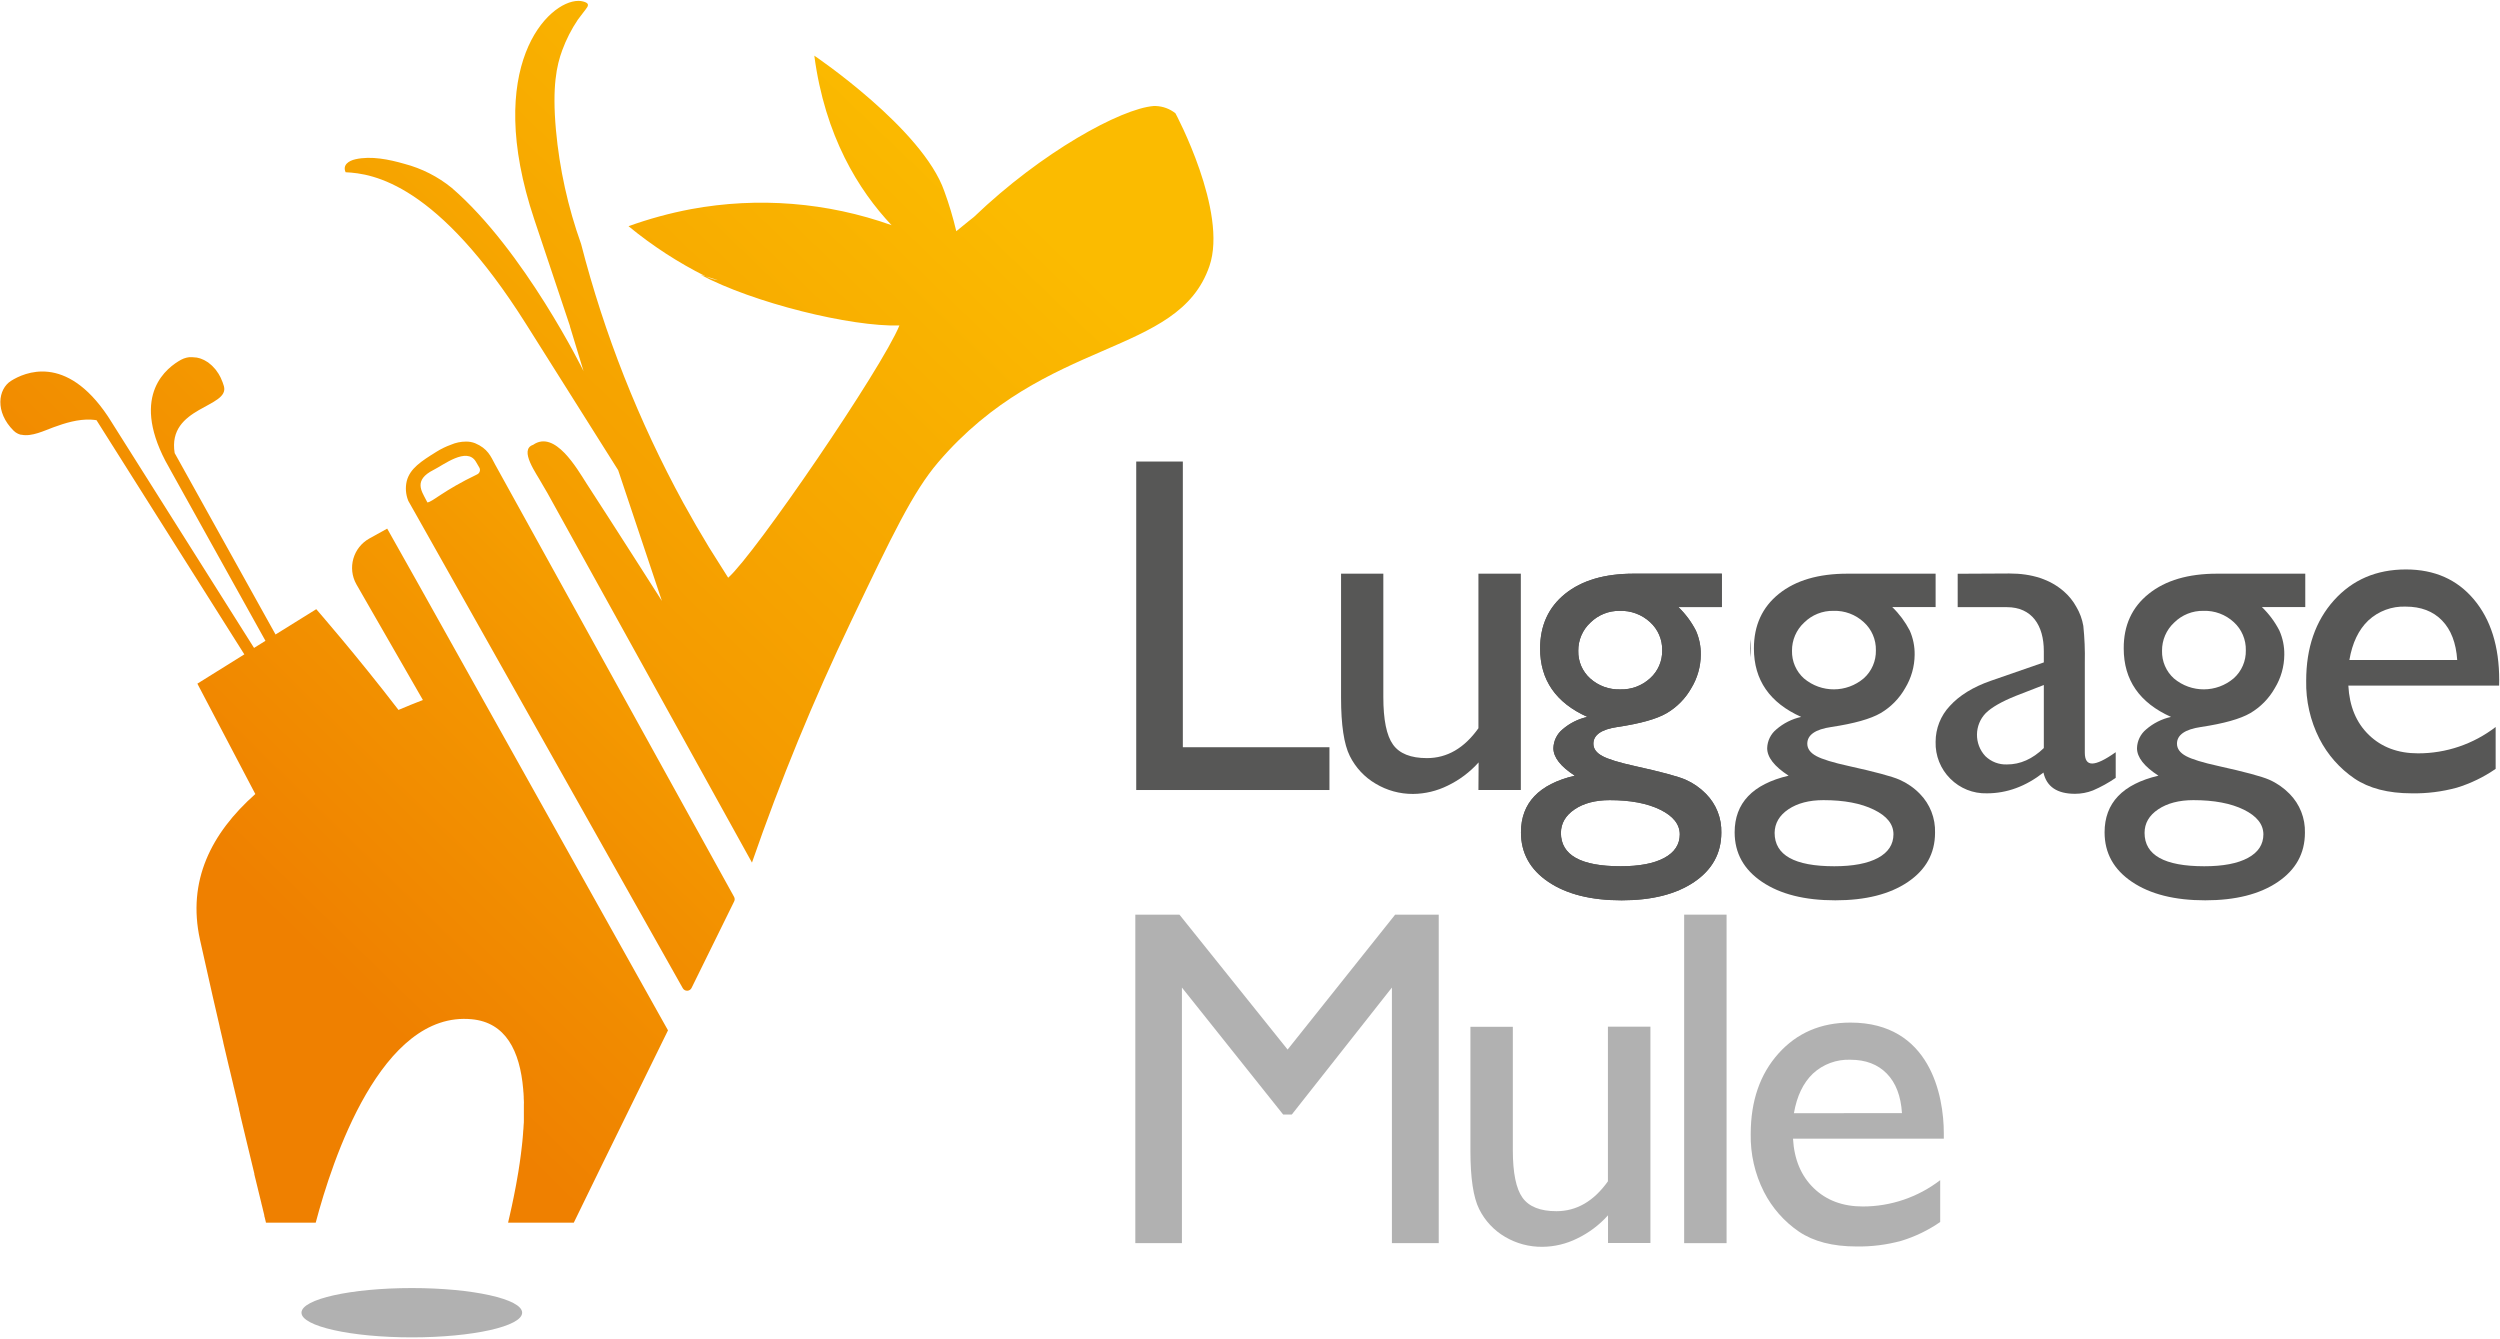 <?xml version="1.0" encoding="UTF-8"?>
<svg width="282px" height="151px" viewBox="0 0 282 151" version="1.1" xmlns="http://www.w3.org/2000/svg" xmlns:xlink="http://www.w3.org/1999/xlink">
    <title>Logo Gradient</title>
    <defs>
        <linearGradient x1="104.377%" y1="-25.618%" x2="38.083%" y2="62.203%" id="linearGradient-1">
            <stop stop-color="#FBBB00" offset="0%"></stop>
            <stop stop-color="#EF8000" offset="100%"></stop>
        </linearGradient>
        <linearGradient x1="67.539%" y1="14.756%" x2="-18.082%" y2="101.539%" id="linearGradient-2">
            <stop stop-color="#FBBB00" offset="0%"></stop>
            <stop stop-color="#EF8000" offset="100%"></stop>
        </linearGradient>
        <linearGradient x1="101.344%" y1="-38.676%" x2="20.238%" y2="99.731%" id="linearGradient-3">
            <stop stop-color="#FBBB00" offset="0%"></stop>
            <stop stop-color="#EF8000" offset="100%"></stop>
        </linearGradient>
    </defs>
    <g id="Page-1" stroke="none" stroke-width="1" fill="none" fill-rule="evenodd">
        <g id="013" transform="translate(-1001, -1487)">
            <g id="Logo-Gradient" transform="translate(1001, 1487)">
                <g id="Layer_3" transform="translate(34, 145)" fill="#B1B1B1" fill-rule="nonzero">
                    <path d="M12.454,0.293 C5.581,0.293 0.007,1.539 0.007,3.071 C0.007,4.602 5.581,5.855 12.454,5.855 C19.327,5.855 24.898,4.609 24.898,3.071 C24.898,1.532 19.327,0.293 12.454,0.293 Z" id="Shape"></path>
                </g>
                <g id="Layer_2">
                    <path d="M53.655,52.056 C52.632,50.388 50.007,52.454 48.891,53.009 C46.612,54.151 47.557,55.41 48.025,56.345 L48.2,56.676 C48.812,56.598 49.95,55.364 53.827,53.503 C53.963,53.434 54.065,53.312 54.108,53.166 C54.15,53.02 54.13,52.863 54.052,52.732 L53.655,52.056 Z" id="Shape"></path>
                    <polygon id="Shape" points="24.704 42.255 24.7 42.247 24.696 42.243"></polygon>
                    <path d="M79.603,31.192 C80.048,31.406 80.521,31.554 81.009,31.633 C80.426,31.455 79.946,31.299 79.603,31.192 Z" id="Shape"></path>
                    <path d="M47.274,66.03 L43.675,59.628 L41.672,60.738 C39.83,61.76 39.17,64.074 40.199,65.906 L41.436,68.061 L41.436,68.061 L47.703,78.959 C46.777,79.314 45.861,79.695 44.949,80.079 C40.231,73.933 35.674,68.715 35.674,68.715 L31.739,71.162 L31.739,71.162 L31.081,71.571 L19.702,51.106 C18.844,45.821 25.958,46.006 25.254,43.548 C25.168,43.253 25.059,42.965 24.928,42.688 L24.968,42.766 C24.946,42.716 24.921,42.666 24.896,42.613 L24.857,42.531 C24.807,42.435 24.757,42.343 24.699,42.246 L24.699,42.246 L24.699,42.246 L24.699,42.246 L24.653,42.161 C24.555,42.004 24.448,41.852 24.334,41.706 L24.245,41.603 C24.156,41.496 24.066,41.4 23.973,41.308 L23.862,41.201 C23.762,41.106 23.656,41.018 23.544,40.938 L23.48,40.884 C23.35,40.795 23.215,40.714 23.075,40.642 L22.968,40.589 C22.864,40.539 22.761,40.497 22.653,40.457 L22.525,40.415 C22.407,40.378 22.288,40.349 22.167,40.326 L22.095,40.326 C21.958,40.305 21.819,40.293 21.68,40.29 L21.645,40.29 C21.594,40.29 21.548,40.29 21.498,40.29 L21.355,40.29 L21.162,40.322 L21.033,40.347 C20.963,40.365 20.893,40.386 20.825,40.411 L20.722,40.443 C20.621,40.483 20.523,40.528 20.428,40.578 C18.89,41.425 14.73,44.452 18.665,52.003 L18.665,52.003 L18.955,52.522 L19.312,53.176 L29.943,72.283 L28.656,73.087 L12.877,48.076 L12.48,47.446 L12.162,46.948 L12.162,46.948 C7.419,39.867 2.744,42.026 1.256,42.954 C-0.233,43.883 -0.587,46.475 1.535,48.581 C1.603,48.649 1.677,48.71 1.756,48.766 L1.806,48.798 C1.866,48.838 1.928,48.874 1.992,48.905 L2.068,48.94 C2.12,48.963 2.174,48.983 2.228,49.001 L2.361,49.04 L2.436,49.04 C3.584,49.282 5.026,48.563 6.013,48.204 C7.372,47.706 8.799,47.269 10.252,47.333 C10.464,47.343 10.675,47.365 10.885,47.397 L27.561,73.812 L22.263,77.116 C22.263,77.116 25.347,82.996 28.799,89.565 C23.816,94 21.104,99.356 22.557,105.99 C22.982,107.932 23.472,110.101 23.988,112.367 L23.988,112.349 L23.988,112.367 C24.245,113.494 24.51,114.647 24.782,115.806 L24.782,115.835 C24.915,116.411 25.05,116.989 25.186,117.57 L25.186,117.606 C25.397,118.509 25.608,119.416 25.823,120.316 L25.823,120.295 C25.823,120.348 25.848,120.401 25.858,120.455 L25.858,120.455 C25.858,120.494 25.876,120.533 25.887,120.572 L25.973,120.928 L26.166,121.742 L26.22,121.963 C26.259,122.137 26.302,122.319 26.341,122.482 C26.341,122.55 26.373,122.617 26.391,122.685 L26.499,123.144 C26.527,123.254 26.552,123.361 26.577,123.471 C26.71,124.019 26.838,124.563 26.964,125.096 L26.964,125.16 L27.103,125.74 L27.103,125.786 C27.289,126.565 27.461,127.326 27.647,128.059 L27.697,128.269 C28.055,129.766 28.391,131.153 28.688,132.384 L28.688,132.455 C28.716,132.569 28.741,132.679 28.766,132.786 C28.791,132.893 28.813,132.978 28.838,133.07 L28.881,133.248 L28.967,133.604 C28.995,133.711 29.02,133.817 29.045,133.92 C29.07,134.024 29.096,134.123 29.117,134.219 C29.231,134.689 29.335,135.119 29.432,135.51 L29.475,135.681 C29.475,135.749 29.503,135.813 29.521,135.88 C29.539,135.948 29.521,135.955 29.55,135.99 C29.6,136.197 29.646,136.389 29.686,136.563 C29.725,136.737 29.775,136.919 29.811,137.072 L29.811,137.132 C29.811,137.182 29.836,137.232 29.847,137.278 C29.857,137.31 29.865,137.342 29.872,137.374 L29.89,137.445 C29.911,137.531 29.929,137.605 29.943,137.669 C29.965,137.762 29.983,137.829 29.993,137.872 L29.993,137.918 L35.613,137.918 C37.473,130.855 43.007,113.996 53.208,114.97 C57.039,115.326 58.645,118.527 59.017,122.859 C59.017,123.009 59.042,123.154 59.053,123.304 C59.064,123.453 59.071,123.574 59.075,123.713 C59.078,123.851 59.075,124.011 59.092,124.164 C59.11,124.317 59.092,124.445 59.092,124.588 C59.092,124.73 59.092,124.897 59.092,125.05 C59.092,125.203 59.092,125.338 59.092,125.484 L59.092,125.961 C59.092,126.106 59.092,126.252 59.092,126.402 C59.092,126.551 59.092,126.722 59.067,126.885 C59.042,127.049 59.067,127.184 59.042,127.337 C59.017,127.49 59.017,127.661 59.003,127.824 C58.989,127.988 58.982,128.13 58.967,128.283 C58.953,128.436 58.935,128.614 58.921,128.777 C58.906,128.941 58.889,129.087 58.871,129.243 C58.853,129.4 58.831,129.574 58.813,129.741 C58.796,129.909 58.778,130.054 58.756,130.211 C58.735,130.367 58.71,130.549 58.688,130.716 L58.624,131.182 C58.599,131.353 58.57,131.537 58.545,131.69 C58.52,131.843 58.499,132.003 58.474,132.16 C58.449,132.316 58.416,132.516 58.384,132.676 C58.352,132.836 58.334,132.981 58.305,133.134 C58.277,133.287 58.245,133.49 58.212,133.661 L58.127,134.105 C58.094,134.29 58.055,134.461 58.019,134.657 C57.984,134.852 57.966,134.934 57.937,135.073 C57.908,135.212 57.858,135.461 57.815,135.653 C57.79,135.781 57.765,135.909 57.737,136.033 C57.69,136.25 57.644,136.464 57.594,136.673 C57.572,136.776 57.551,136.88 57.526,136.983 L57.311,137.918 L64.723,137.918 C64.723,137.918 69.24,128.625 75.35,116.222 L74.413,114.551 L47.274,66.03 Z" id="Shape" fill="url(#linearGradient-1)" fill-rule="nonzero"></path>
                    <path d="M132.59,12.779 C131.957,12.275 131.178,11.987 130.368,11.958 L130.132,11.958 C126.462,12.256 117.523,17.122 109.858,24.474 C109.858,24.474 108.86,25.26 107.869,26.081 C107.51,24.553 107.06,23.047 106.52,21.571 C104.07,14.518 91.854,6.278 91.854,6.278 C93.056,15.365 96.862,21.475 100.572,25.402 C93.322,22.816 85.512,22.191 77.94,23.592 C75.544,24.045 73.189,24.689 70.897,25.516 C73.571,27.718 76.487,29.614 79.589,31.167 C79.946,31.278 80.411,31.431 80.995,31.608 C80.507,31.529 80.034,31.381 79.589,31.167 L79.016,30.986 C84.936,34.159 96.018,36.887 101.455,36.712 C99.488,41.546 85.147,62.534 82.139,65.166 L82.103,65.113 C81.417,64.028 80.712,62.904 79.989,61.759 C79.009,60.151 78.042,58.479 77.088,56.744 C72.044,47.515 68.168,37.701 65.549,27.525 C64.063,23.369 63.109,19.043 62.709,14.65 C62.269,9.731 62.791,7.377 63.424,5.659 C63.869,4.449 64.457,3.297 65.177,2.226 C65.635,1.586 66.018,1.159 66.2,0.861 L66.243,0.807 L66.243,0.807 C66.411,0.487 66.322,0.317 65.778,0.167 C65.604,0.12 65.425,0.098 65.245,0.099 C61.807,0.099 54.489,7.469 60.266,24.748 C61.246,27.682 62.677,31.953 64.311,36.84 L64.283,36.798 L65.821,41.855 C65.821,41.855 59.153,28.251 50.951,21.187 C49.384,19.914 47.561,18.99 45.603,18.477 C43.894,17.986 41.862,17.563 40.091,17.965 C39.358,18.129 38.607,18.591 38.986,19.43 C42.098,19.569 49.359,20.707 59.357,36.577 L69.73,53.038 L74.663,67.784 C74.663,67.784 69.047,58.97 66.171,54.553 C65.098,52.881 62.594,48.456 60.133,50.178 C58.491,50.722 60.548,53.471 61.106,54.514 L61.764,55.641 L61.764,55.641 L84.822,97.301 C88.033,88.027 91.766,78.941 96.004,70.085 C100.654,60.336 102.993,55.46 105.826,52.145 C117.988,37.918 132.901,40.283 136.421,30.022 C138.538,23.897 132.611,12.804 132.59,12.779 Z" id="Shape" fill="url(#linearGradient-2)" fill-rule="nonzero"></path>
                    <path d="M55.848,52.394 C55.354,51.469 55.022,50.598 53.587,49.993 C53.265,49.868 52.921,49.806 52.575,49.811 C51.985,49.81 51.402,49.931 50.862,50.167 C50.291,50.372 49.744,50.638 49.231,50.96 C47.517,52.027 46.244,52.842 45.879,54.272 C45.711,54.993 45.764,55.747 46.033,56.438 C46.045,56.471 46.059,56.503 46.076,56.534 L46.845,57.892 L46.845,57.892 L77.02,111.474 C77.122,111.652 77.314,111.76 77.52,111.755 C77.726,111.749 77.912,111.632 78.004,111.449 C79.521,108.369 81.134,105.086 82.808,101.69 C82.894,101.528 82.894,101.335 82.808,101.174 C82.808,101.174 55.884,52.465 55.848,52.394 Z M53.838,53.503 C49.96,55.364 48.83,56.598 48.211,56.676 L48.036,56.345 C47.567,55.41 46.623,54.151 48.901,53.009 C50.018,52.454 52.643,50.388 53.666,52.056 L54.063,52.732 C54.141,52.863 54.161,53.02 54.118,53.166 C54.076,53.312 53.974,53.434 53.838,53.503 Z" id="Shape" fill="url(#linearGradient-3)" fill-rule="nonzero"></path>
                </g>
                <g id="Layer_4" transform="translate(128, 52)" fill-rule="nonzero">
                    <polygon id="Shape" fill="#B1B1B1" points="17.242 66.391 5.04 51.171 0.064 51.171 0.064 88.228 5.321 88.228 5.321 59.397 16.741 73.719 17.715 73.719 29.007 59.397 29.007 88.228 34.289 88.228 34.289 51.171 29.374 51.171"></polygon>
                    <path d="M53.374,81.252 C51.776,83.499 49.838,84.622 47.562,84.622 C45.741,84.622 44.467,84.115 43.739,83.1 C43.011,82.086 42.647,80.297 42.647,77.735 L42.647,63.825 L37.863,63.825 L37.863,77.821 C37.863,80.879 38.192,83.067 38.849,84.385 C39.497,85.693 40.511,86.781 41.765,87.514 C43.044,88.27 44.504,88.66 45.987,88.641 C47.344,88.629 48.681,88.309 49.899,87.704 C51.219,87.07 52.404,86.18 53.384,85.085 L53.384,88.214 L58.168,88.214 L58.168,63.811 L53.374,63.811 L53.374,81.252 Z" id="Shape" fill="#B1B1B1"></path>
                    <polygon id="Rectangle-path" fill="#B1B1B1" points="61.973 51.171 66.757 51.171 66.757 88.228 61.973 88.228"></polygon>
                    <path d="M80.734,63.348 C77.401,63.348 74.693,64.511 72.611,66.836 C70.529,69.162 69.486,72.181 69.481,75.894 C69.435,78.164 69.945,80.41 70.968,82.433 C71.891,84.243 73.252,85.789 74.923,86.929 C76.571,88.042 78.726,88.599 81.389,88.602 C83.106,88.632 84.818,88.417 86.475,87.963 C88.033,87.486 89.51,86.771 90.853,85.842 L90.853,81.123 C88.344,83.049 85.278,84.091 82.125,84.091 C79.863,84.091 78.018,83.402 76.591,82.024 C75.164,80.645 74.384,78.784 74.251,76.44 L91.262,76.44 L91.262,75.826 C91.262,71.609 89.733,63.348 80.734,63.348 Z M74.354,73.569 C74.688,71.64 75.4,70.154 76.488,69.111 C77.641,68.04 79.168,67.474 80.734,67.54 C82.451,67.54 83.818,68.061 84.835,69.104 C85.852,70.147 86.421,71.633 86.542,73.561 L74.354,73.569 Z" id="Shape" fill="#B1B1B1"></path>
                    <polygon id="Shape" fill="#575756" points="21.962 32.288 5.424 32.288 5.424 0.061 0.167 0.061 0.167 37.114 21.962 37.114"></polygon>
                    <path d="M38.767,37.114 L43.55,37.114 L43.55,12.711 L38.767,12.711 L38.767,30.145 C37.169,32.392 35.232,33.515 32.955,33.515 C31.134,33.515 29.86,33.007 29.132,31.99 C28.403,30.978 28.04,29.187 28.04,26.628 L28.04,12.711 L23.271,12.711 L23.271,26.707 C23.271,29.765 23.599,31.953 24.256,33.271 C24.904,34.579 25.918,35.667 27.172,36.4 C28.448,37.166 29.906,37.565 31.39,37.556 C32.748,37.544 34.085,37.223 35.303,36.619 C36.623,35.984 37.807,35.094 38.788,33.999 L38.767,37.114 Z" id="Shape" fill="#575756"></path>
                    <path d="M43.565,41.891 C43.565,44.224 44.594,46.085 46.652,47.475 C48.71,48.865 51.466,49.559 54.921,49.556 C58.34,49.556 61.067,48.867 63.101,47.489 C65.135,46.111 66.157,44.263 66.167,41.945 C66.215,40.298 65.587,38.705 64.431,37.541 C63.771,36.868 62.99,36.327 62.13,35.948 C61.279,35.577 59.372,35.064 56.411,34.409 C54.642,34.021 53.42,33.645 52.744,33.282 C52.068,32.918 51.732,32.454 51.734,31.889 C51.734,30.899 52.636,30.271 54.441,30.005 C57.032,29.62 58.888,29.098 60.007,28.441 C61.162,27.763 62.12,26.788 62.781,25.616 C63.467,24.487 63.836,23.191 63.848,21.866 C63.865,20.925 63.677,19.991 63.296,19.131 C62.788,18.143 62.121,17.247 61.323,16.479 L66.224,16.479 L66.224,12.711 L56.265,12.711 C53.003,12.711 50.431,13.467 48.551,14.979 C46.671,16.491 45.728,18.548 45.723,21.148 C45.723,24.701 47.502,27.274 51.058,28.868 C50.025,29.095 49.063,29.577 48.259,30.271 C47.623,30.792 47.245,31.568 47.224,32.395 C47.224,33.418 48.028,34.455 49.639,35.496 C45.589,36.453 43.565,38.585 43.565,41.891 Z M50.03,21.414 C50.018,20.205 50.514,19.048 51.396,18.231 C52.281,17.359 53.474,16.88 54.711,16.903 C55.971,16.862 57.197,17.319 58.129,18.177 C59.023,18.986 59.522,20.149 59.495,21.36 C59.52,22.557 59.025,23.706 58.139,24.504 C57.22,25.351 56.009,25.803 54.764,25.763 C53.518,25.808 52.303,25.365 51.371,24.529 C50.493,23.74 50.002,22.6 50.03,21.414 L50.03,21.414 Z M49.625,39.289 C50.649,38.6 51.968,38.256 53.58,38.256 C55.911,38.256 57.807,38.615 59.27,39.332 C60.733,40.05 61.47,40.975 61.479,42.106 C61.479,43.255 60.896,44.144 59.729,44.773 C58.563,45.402 56.92,45.715 54.8,45.713 C50.314,45.713 48.071,44.458 48.071,41.948 C48.08,40.867 48.598,39.981 49.625,39.289 Z" id="Shape" fill="#575756"></path>
                    <path d="M43.565,41.891 C43.565,44.224 44.594,46.085 46.652,47.475 C48.71,48.865 51.466,49.559 54.921,49.556 C58.34,49.556 61.067,48.867 63.101,47.489 C65.135,46.111 66.157,44.263 66.167,41.945 C66.215,40.298 65.587,38.705 64.431,37.541 C63.771,36.868 62.99,36.327 62.13,35.948 C61.279,35.577 59.372,35.064 56.411,34.409 C54.642,34.021 53.42,33.645 52.744,33.282 C52.068,32.918 51.732,32.454 51.734,31.889 C51.734,30.899 52.636,30.271 54.441,30.005 C57.032,29.62 58.888,29.098 60.007,28.441 C61.162,27.763 62.12,26.788 62.781,25.616 C63.467,24.487 63.836,23.191 63.848,21.866 C63.865,20.925 63.677,19.991 63.296,19.131 C62.788,18.143 62.121,17.247 61.323,16.479 L66.224,16.479 L66.224,12.711 L56.265,12.711 C53.003,12.711 50.431,13.467 48.551,14.979 C46.671,16.491 45.728,18.548 45.723,21.148 C45.723,24.701 47.502,27.274 51.058,28.868 C50.025,29.095 49.063,29.577 48.259,30.271 C47.623,30.792 47.245,31.568 47.224,32.395 C47.224,33.418 48.028,34.455 49.639,35.496 C45.589,36.453 43.565,38.585 43.565,41.891 Z M50.03,21.414 C50.018,20.205 50.514,19.048 51.396,18.231 C52.281,17.359 53.474,16.88 54.711,16.903 C55.971,16.862 57.197,17.319 58.129,18.177 C59.023,18.986 59.522,20.149 59.495,21.36 C59.52,22.557 59.025,23.706 58.139,24.504 C57.22,25.351 56.009,25.803 54.764,25.763 C53.518,25.808 52.303,25.365 51.371,24.529 C50.493,23.74 50.002,22.6 50.03,21.414 L50.03,21.414 Z M49.625,39.289 C50.649,38.6 51.968,38.256 53.58,38.256 C55.911,38.256 57.807,38.615 59.27,39.332 C60.733,40.05 61.47,40.975 61.479,42.106 C61.479,43.255 60.896,44.144 59.729,44.773 C58.563,45.402 56.92,45.715 54.8,45.713 C50.314,45.713 48.071,44.458 48.071,41.948 C48.08,40.867 48.598,39.981 49.625,39.289 Z" id="Shape" fill="#575756"></path>
                    <path d="M67.668,41.891 C67.668,44.224 68.698,46.085 70.758,47.475 C72.819,48.865 75.575,49.559 79.027,49.556 C82.444,49.556 85.171,48.867 87.207,47.489 C89.244,46.111 90.266,44.263 90.273,41.945 C90.328,40.301 89.708,38.708 88.559,37.541 C87.9,36.866 87.119,36.326 86.258,35.948 C85.411,35.577 83.506,35.064 80.542,34.409 C78.771,34.021 77.549,33.645 76.876,33.282 C76.202,32.918 75.864,32.454 75.862,31.889 C75.862,30.899 76.765,30.271 78.572,30.005 C81.147,29.618 83,29.096 84.131,28.441 C85.287,27.763 86.244,26.788 86.905,25.616 C87.591,24.487 87.96,23.191 87.972,21.866 C87.989,20.925 87.801,19.991 87.421,19.131 C86.911,18.144 86.245,17.248 85.447,16.479 L90.337,16.479 L90.337,12.711 L80.379,12.711 C77.121,12.711 74.55,13.467 72.665,14.979 C70.78,16.491 69.838,18.548 69.841,21.148 C69.841,24.701 71.619,27.274 75.175,28.868 C74.142,29.095 73.18,29.577 72.376,30.271 C71.74,30.792 71.36,31.568 71.338,32.395 C71.338,33.418 72.145,34.455 73.756,35.496 C69.697,36.453 67.668,38.585 67.668,41.891 Z M74.137,21.414 C74.124,20.205 74.621,19.048 75.503,18.231 C76.386,17.356 77.58,16.877 78.817,16.903 C80.077,16.862 81.302,17.319 82.232,18.177 C83.128,18.984 83.628,20.148 83.601,21.36 C83.626,22.557 83.131,23.706 82.246,24.504 C80.299,26.168 77.448,26.179 75.488,24.529 C74.606,23.742 74.111,22.602 74.137,21.414 L74.137,21.414 Z M73.728,39.289 C74.757,38.6 76.075,38.256 77.683,38.256 C80.016,38.256 81.913,38.615 83.373,39.332 C84.849,40.05 85.582,40.972 85.582,42.106 C85.582,43.24 85.002,44.145 83.836,44.773 C82.669,45.401 81.026,45.713 78.906,45.713 C74.42,45.713 72.177,44.458 72.177,41.948 C72.192,40.867 72.708,39.981 73.728,39.289 L73.728,39.289 Z" id="Shape" fill="#575756"></path>
                    <path d="M114.38,14.979 C112.483,16.494 111.542,18.55 111.556,21.148 C111.556,24.701 113.334,27.274 116.891,28.868 C115.857,29.095 114.895,29.577 114.092,30.271 C113.455,30.792 113.075,31.568 113.053,32.395 C113.053,33.418 113.857,34.455 115.472,35.496 C111.422,36.453 109.397,38.585 109.397,41.891 C109.397,44.224 110.427,46.085 112.488,47.475 C114.548,48.865 117.303,49.559 120.753,49.556 C124.17,49.556 126.896,48.867 128.933,47.489 C130.97,46.111 131.991,44.263 131.995,41.945 C132.044,40.298 131.415,38.705 130.26,37.541 C129.6,36.867 128.819,36.326 127.959,35.948 C127.107,35.577 125.202,35.064 122.243,34.409 C120.472,34.021 119.25,33.645 118.576,33.282 C117.903,32.918 117.565,32.454 117.563,31.889 C117.563,30.899 118.465,30.271 120.269,30.005 C122.849,29.618 124.703,29.096 125.832,28.441 C126.986,27.762 127.942,26.787 128.602,25.616 C129.29,24.488 129.659,23.191 129.669,21.866 C129.686,20.924 129.496,19.991 129.115,19.131 C128.608,18.143 127.942,17.247 127.144,16.479 L132.035,16.479 L132.035,12.711 L122.076,12.711 C118.83,12.711 116.265,13.467 114.38,14.979 Z M119.412,38.256 C121.745,38.256 123.642,38.615 125.103,39.332 C126.563,40.05 127.3,40.975 127.311,42.106 C127.311,43.255 126.729,44.144 125.565,44.773 C124.401,45.402 122.758,45.715 120.636,45.713 C116.147,45.713 113.904,44.458 113.907,41.948 C113.907,40.872 114.415,39.982 115.443,39.293 C116.471,38.604 117.801,38.256 119.412,38.256 Z M125.33,21.36 C125.356,22.557 124.861,23.706 123.975,24.504 C122.028,26.168 119.177,26.179 117.218,24.529 C116.339,23.74 115.849,22.6 115.877,21.414 C115.864,20.205 116.361,19.048 117.243,18.231 C118.124,17.356 119.318,16.878 120.554,16.903 C121.814,16.862 123.04,17.319 123.972,18.177 C124.863,18.987 125.359,20.15 125.33,21.36 L125.33,21.36 Z" id="Shape" fill="#575756"></path>
                    <path d="M153.911,24.726 C153.911,20.925 152.963,17.892 151.066,15.629 C149.169,13.366 146.611,12.234 143.391,12.234 C140.059,12.234 137.352,13.397 135.267,15.722 C133.183,18.048 132.14,21.067 132.138,24.78 C132.089,27.05 132.6,29.297 133.624,31.319 C134.548,33.129 135.908,34.675 137.579,35.815 C139.225,36.928 141.38,37.485 144.045,37.488 C145.763,37.518 147.476,37.303 149.135,36.849 C150.692,36.372 152.167,35.657 153.509,34.728 L153.509,30.005 C150.993,31.939 147.916,32.984 144.753,32.977 C142.493,32.977 140.649,32.288 139.219,30.91 C137.789,29.531 137.014,27.674 136.893,25.336 L153.9,25.336 L153.911,24.726 Z M137.01,22.447 C137.34,20.519 138.051,19.033 139.144,17.99 C140.291,16.927 141.809,16.364 143.366,16.426 C145.085,16.426 146.451,16.947 147.463,17.99 C148.475,19.033 149.046,20.519 149.174,22.447 L137.01,22.447 Z" id="Shape" fill="#575756"></path>
                    <path d="M107.996,34.125 C107.441,34.125 107.167,33.72 107.167,32.901 L107.167,22.713 C107.197,21.342 107.141,19.971 107,18.607 C106.871,17.847 106.603,17.117 106.21,16.454 C105.85,15.798 105.378,15.211 104.816,14.721 C103.268,13.364 101.211,12.687 98.645,12.69 L93.115,12.718 L92.827,12.718 L92.827,16.487 L98.368,16.487 C101.213,16.487 102.543,18.561 102.543,21.443 L102.543,22.72 L96.529,24.805 C94.549,25.501 93.02,26.444 91.941,27.633 C90.91,28.723 90.336,30.171 90.337,31.678 C90.292,33.234 90.891,34.74 91.991,35.833 C93.084,36.933 94.577,37.531 96.12,37.488 C98.375,37.488 100.502,36.707 102.501,35.144 C102.856,36.741 104.048,37.541 106.057,37.541 C106.751,37.542 107.438,37.413 108.085,37.161 C108.984,36.773 109.844,36.298 110.652,35.744 L110.652,32.847 C109.45,33.702 108.561,34.125 107.996,34.125 Z M102.543,32.381 C101.27,33.615 99.885,34.232 98.389,34.229 C97.482,34.266 96.6,33.927 95.946,33.292 C94.668,31.921 94.692,29.776 95.999,28.433 C96.661,27.783 97.792,27.135 99.392,26.492 L102.543,25.268 L102.543,32.381 Z" id="Shape" fill="#575756"></path>
                    <path d="M69.41,21.148 C69.411,21.489 69.432,21.829 69.473,22.167 L69.473,20.097 C69.432,20.446 69.411,20.797 69.41,21.148 Z" id="Shape" fill="#575756"></path>
                </g>
            </g>
        </g>
    </g>
</svg>